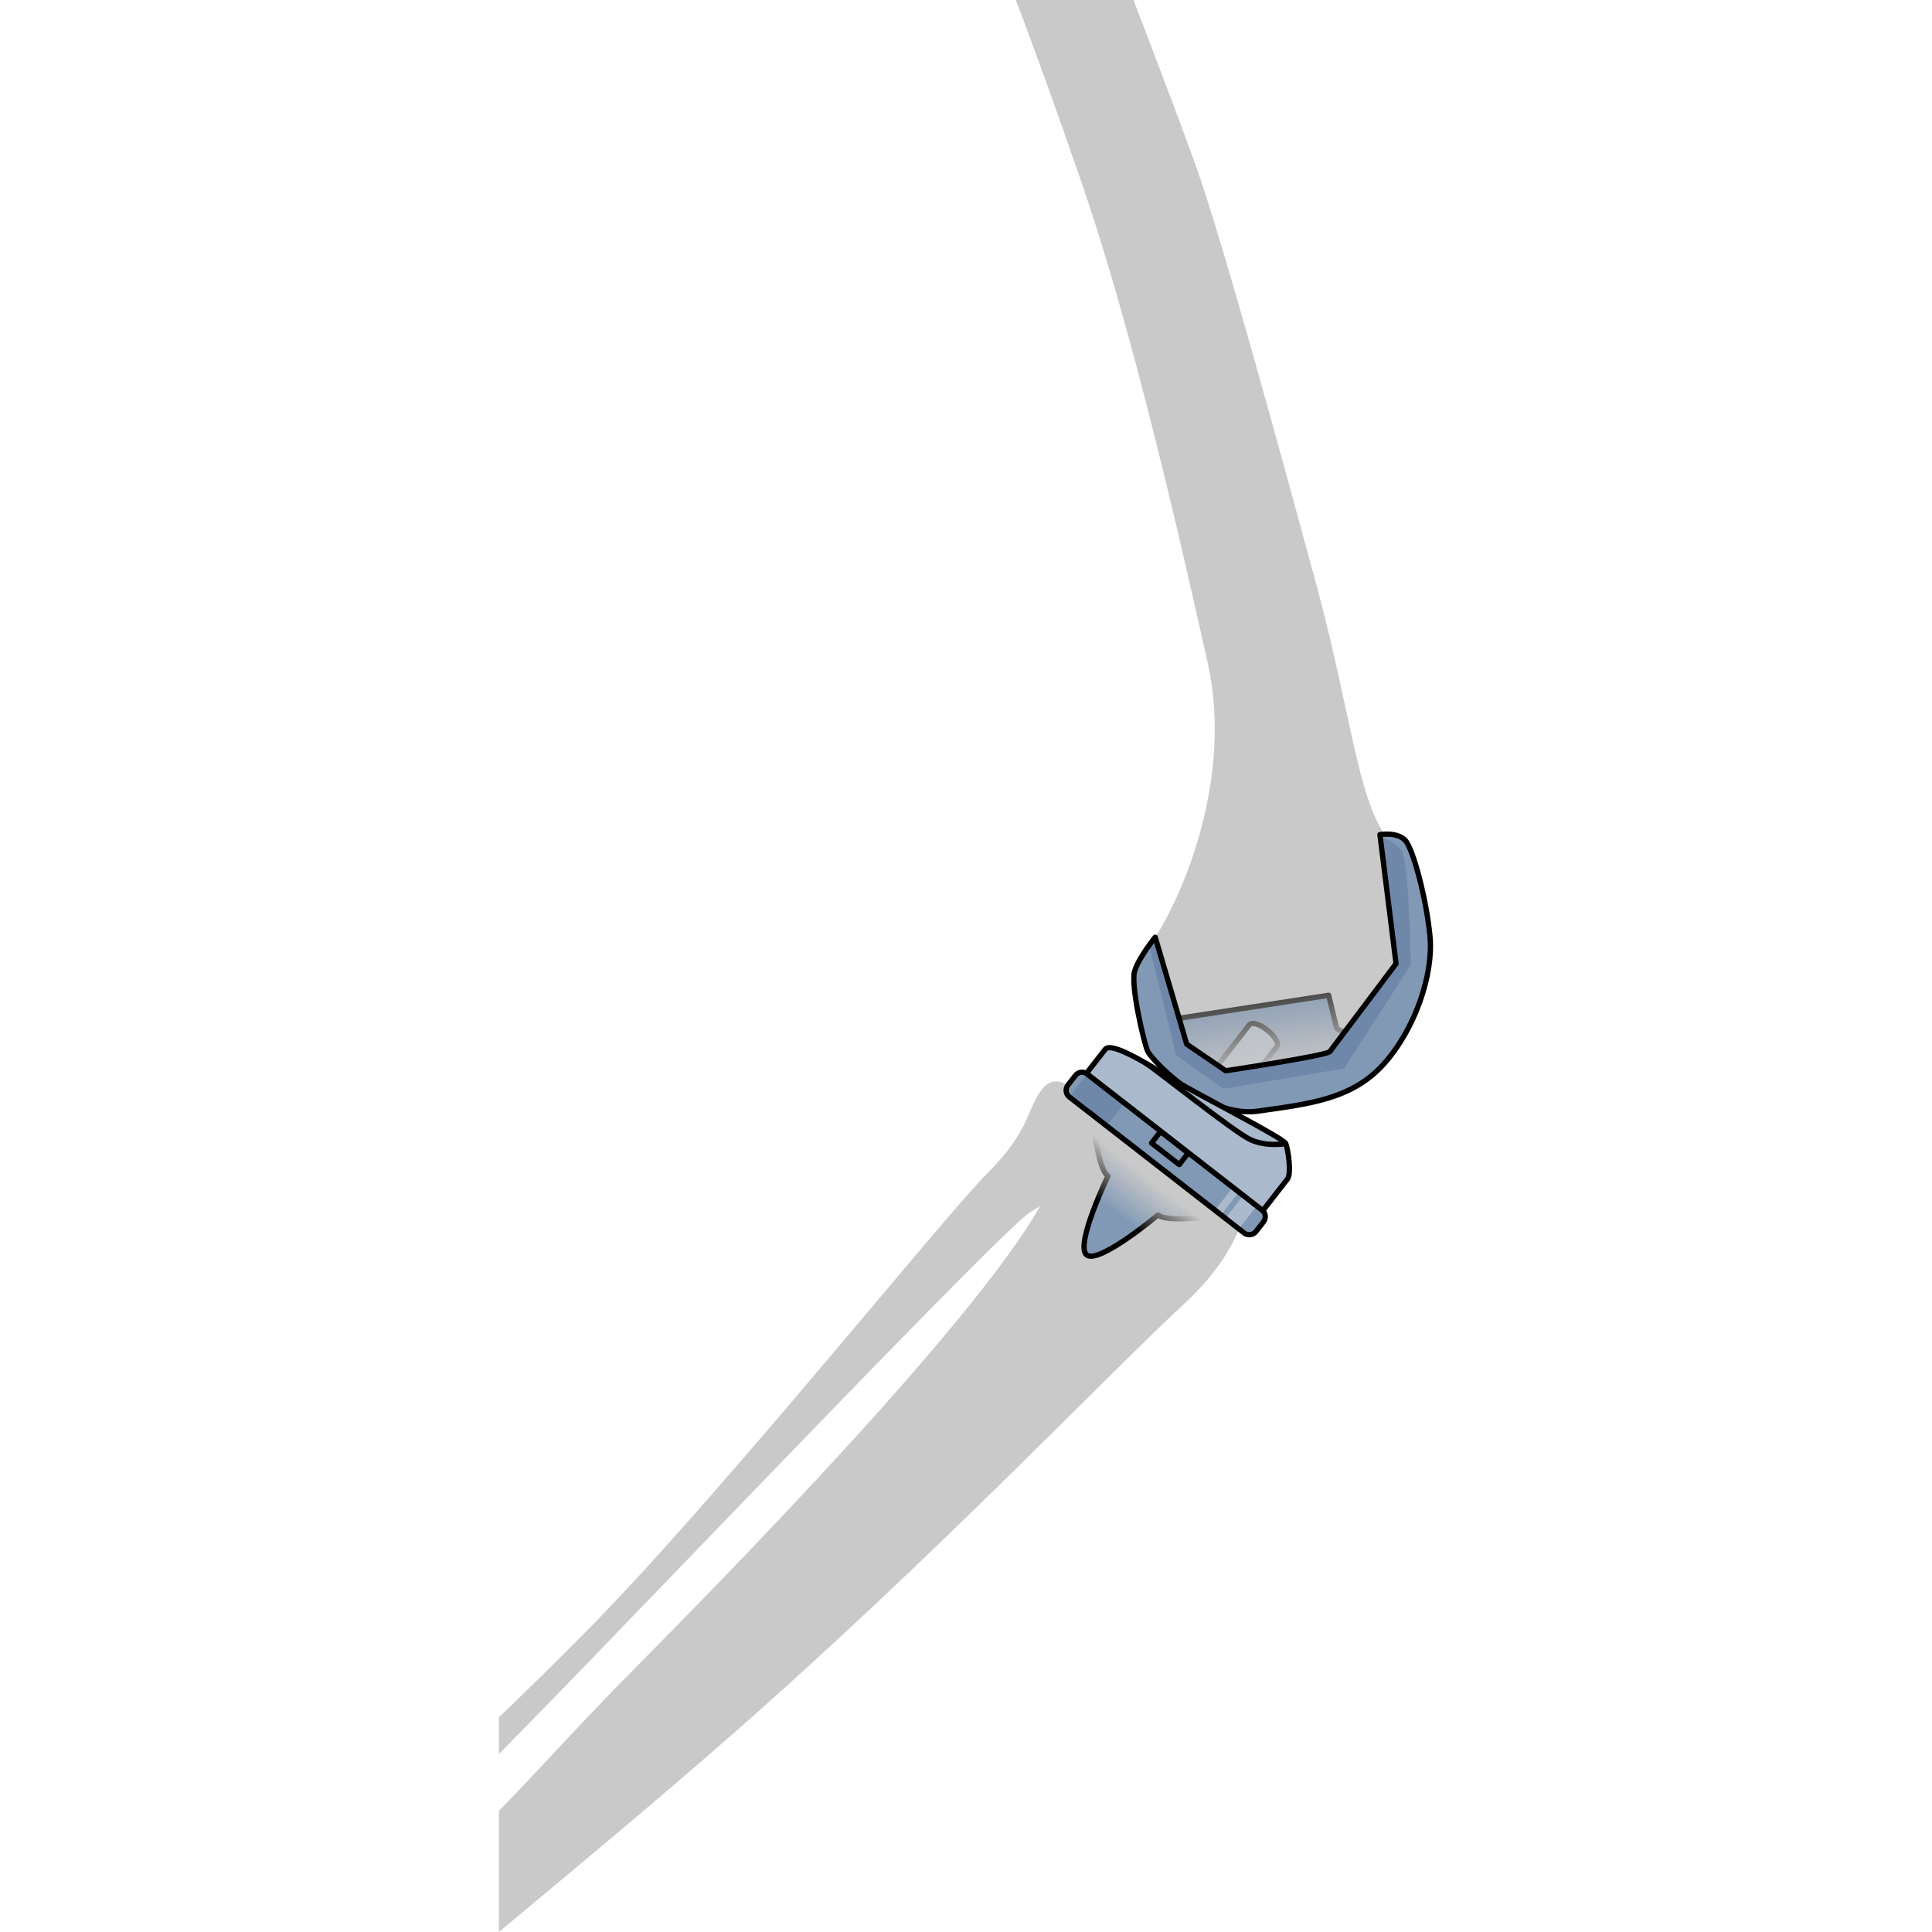 <?xml version="1.0" encoding="utf-8"?>
<!-- Created by: Science Figures, www.sciencefigures.org, Generator: Science Figures Editor -->
<!DOCTYPE svg PUBLIC "-//W3C//DTD SVG 1.1//EN" "http://www.w3.org/Graphics/SVG/1.1/DTD/svg11.dtd">
<svg version="1.1" id="Layer_1" xmlns="http://www.w3.org/2000/svg" xmlns:xlink="http://www.w3.org/1999/xlink" 
	 width="800px" height="800px" viewBox="0 0 176.653 365.333" enable-background="new 0 0 176.653 365.333"
	 xml:space="preserve">
<g>
	<g>
		<path fill="#C9C9C9" d="M110.012,34.031c10.086,29.129,19.131,69.524,24,91.194c4.858,21.661-4.476,43.631-9.904,51.998
			c0,0-5.148,7.092-1.285,16.424c3.865,9.344,19.643,19.005,34.781,12.242c15.14-6.763,16.744-18.356,16.744-26.732
			c0-8.366-2.986-16.163-4.299-18.308c-0.164-0.146-0.328-0.289-0.482-0.454c-7.17-6.928-7.721-23.148-15.217-50.693
			c-7.652-28.164-16.463-60.182-21.557-75.437C131.03,28.978,125.923,15.44,119.999,0H97.75
			C101.681,10.287,105.751,21.711,110.012,34.031z"/>
		<path fill="#6F88A9" d="M158.357,194.219c0.16,0.66,1.49,0.83,1.619,0.851c-1.52,2.03-2.658,3.54-2.84,3.77
			c-0.609,0.79-19.699,3.641-19.699,3.641l-7.381-5.041l-1.42-4.83l0.479-0.14l27.791-4.26
			C156.908,188.209,158.197,193.541,158.357,194.219z"/>
		<path fill="#AABACC" stroke="#000000" stroke-linecap="round" stroke-linejoin="round" stroke-miterlimit="10" d="
			M138.564,208.887l-5.237-4.074c0,0,7.312-9.398,8.509-10.937s6.33,2.67,5.236,4.075
			C146.001,199.33,138.564,208.887,138.564,208.887z"/>
		<path fill="none" stroke="#000000" stroke-linecap="round" stroke-linejoin="round" stroke-miterlimit="10" d="M129.116,192.474
			l27.788-4.268c0,0,1.293,5.328,1.457,6.014c0.164,0.687,1.625,0.846,1.625,0.846"/>
		
			<linearGradient id="SVGID_1_" gradientUnits="userSpaceOnUse" x1="159.212" y1="211.476" x2="155.905" y2="234.071" gradientTransform="matrix(1 0 0 -1 -8.36 414.379)">
			<stop  offset="0" style="stop-color:#C9C9C9"/>
			<stop  offset="1" style="stop-color:#C9C9C9;stop-opacity:0"/>
		</linearGradient>
		<path fill="url(#SVGID_1_)" d="M169.646,182.224c0,0-11.903,15.838-12.513,16.619c-0.608,0.781-19.7,3.636-19.7,3.636
			l-7.373-5.039l-3.636-12.345"/>
		<path fill="#8199B5" d="M176.078,177.189c0.64,7.051-2.811,17.44-8.811,24.07c-5.99,6.632-14.07,7.49-23.781,8.86
			c-9.709,1.359-20.039-9.74-20.778-11.29c-0.75-1.562-3.271-12.551-2.5-15.16c0.771-2.6,3.899-6.44,3.899-6.44l4.529,15.38
			l1.42,4.831l7.381,5.039c0,0,19.09-2.85,19.699-3.64c0.182-0.229,1.32-1.739,2.84-3.77c0.01,0,0.01,0,0.01,0
			c3.701-4.91,9.662-12.851,9.662-12.851l-3.051-24.4c0,0,3.229-0.56,4.76,1.06C172.898,160.489,175.428,170.129,176.078,177.189z"
			/>
		<path fill="#6F88A9" d="M172.443,182.438c0,0-0.299-19.446-1.782-21.674c-0.749-1.124-2.481-1.983-4.015-2.558l3.002,24.013
			c0,0-5.961,7.94-9.662,12.851c0,0,0,0-0.01,0c-1.52,2.03-2.658,3.54-2.84,3.77c-0.609,0.79-19.699,3.641-19.699,3.641
			l-7.381-5.041l-1.42-4.83l-3.609-12.257l-1.336-2.593c-0.197,0.257-0.45,0.594-0.734,0.99l5.1,20.761l8.906,6.384l22.861-3.859
			L172.443,182.438z"/>
		<path fill="none" stroke="#000000" stroke-linecap="round" stroke-linejoin="round" stroke-miterlimit="10" d="M124.107,177.224
			c0,0-3.129,3.842-3.9,6.447s1.755,13.603,2.498,15.156c0.742,1.553,11.068,12.655,20.779,11.287
			c9.711-1.369,17.791-2.226,23.785-8.854c5.996-6.631,9.453-17.018,8.807-24.074c-0.645-7.057-3.182-16.699-4.717-18.312
			c-1.533-1.611-4.758-1.053-4.758-1.053l3.045,24.402c0,0-11.903,15.837-12.512,16.619c-0.609,0.781-19.701,3.635-19.701,3.635
			l-7.373-5.039L124.107,177.224z"/>
	</g>
	<g>
		<g>
			<path fill="#C9C9C9" d="M110.877,208.199c0,0-4.689-6.316-7.936-2.479c-3.245,3.84-2.201,7.795-10.539,16.102
				c-8.337,8.307-50.034,60.354-75.119,85.876C12.009,313.066,6.128,318.849,0,324.749v6.913c1.89-1.911,3.673-3.716,5.292-5.364
				c20.482-20.856,89.93-93.843,95.157-97.069c5.225-3.227,15.777-9.447,17.08-14.816
				C118.833,209.047,110.877,208.199,110.877,208.199z"/>
			<path fill="#C9C9C9" d="M113.995,200.541c-4.767,3.277-3.931,4.532-9.028,21.721c-5.098,17.19-55.806,69.516-78.272,92.204
				C14.461,326.817,8.046,334.208,0,342.438v22.895c12.917-10.807,28.238-23.411,44.558-37.743
				c38.312-33.646,70.836-67.943,85.086-81.102c14.25-13.16,12.102-24.498,12.102-24.498L113.995,200.541z"/>
		</g>
		<g>
			<g>
				<path fill="#8199B5" d="M143.16,232.868c-0.543,0.696-1.547,0.821-2.244,0.28l-33.04-25.709
					c-0.696-0.541-0.823-1.545-0.28-2.242l1.422-1.827c0.541-0.696,1.547-0.822,2.244-0.28l33.039,25.707
					c0.697,0.543,0.822,1.547,0.281,2.244L143.16,232.868z"/>
				<path fill="#6F88A9" d="M107.838,207.404c0.014,0.012,0.023,0.025,0.038,0.035l7.034,5.475l3.387-4.352l-7.035-5.474
					c-0.015-0.011-0.031-0.016-0.046-0.026L107.838,207.404z"/>
				<path fill="#AABACC" d="M140.76,226.042l-3.385,4.351l2.551,1.984l3.385-4.352L140.76,226.042z M135.4,228.855l1.149,0.896
					l3.388-4.352l-1.152-0.896L135.4,228.855z"/>
				
					<rect x="123.609" y="215.658" transform="matrix(-0.789 -0.614 0.614 -0.789 93.766 466.269)" fill="none" stroke="#000000" stroke-linecap="round" stroke-linejoin="round" stroke-miterlimit="10" width="6.636" height="2.759"/>
				<g>
					<path fill="#8199B5" d="M124.396,220.293l-12.935-10.062c1.157,0.9,1.506,10.432,3.714,12.148c0,0-6.335,13.133-4.021,14.932
						c2.312,1.801,13.484-7.567,13.484-7.567c2.209,1.717,11.532-0.287,12.689,0.612L124.396,220.293z"/>
					<path fill="#6F88A9" d="M113.271,217.71c4.332,0.865,12.789,3.694,15.595,12.75c3.468-0.044,7.706-0.692,8.463-0.104
						l-12.933-10.062l-12.935-10.062C112.164,210.777,112.57,214.486,113.271,217.71z"/>
					<path fill="none" stroke="#000000" stroke-linecap="round" stroke-linejoin="round" stroke-miterlimit="10" d="
						M124.396,220.293l-12.935-10.062c1.157,0.9,1.506,10.432,3.714,12.148c0,0-6.335,13.133-4.021,14.932
						c2.312,1.801,13.484-7.567,13.484-7.567c2.209,1.717,11.532-0.287,12.689,0.612L124.396,220.293z"/>
				</g>
				
					<linearGradient id="SVGID_2_" gradientUnits="userSpaceOnUse" x1="2427.471" y1="3164.482" x2="2427.471" y2="3155.175" gradientTransform="matrix(0.768 0.598 0.614 -0.789 -3684.256 1268.056)">
					<stop  offset="0" style="stop-color:#C9C9C9"/>
					<stop  offset="1" style="stop-color:#C9C9C9;stop-opacity:0"/>
				</linearGradient>
				<polygon fill="url(#SVGID_2_)" points="130.727,239.533 106.602,221.509 110.568,209.536 137.663,230.616 				"/>
				<path fill="none" stroke="#000000" stroke-linecap="round" stroke-linejoin="round" stroke-miterlimit="10" d="M143.16,232.868
					c-0.543,0.696-1.547,0.821-2.244,0.28l-33.04-25.709c-0.696-0.541-0.823-1.545-0.28-2.242l1.422-1.827
					c0.541-0.696,1.547-0.822,2.244-0.28l33.039,25.707c0.697,0.543,0.822,1.547,0.281,2.244L143.16,232.868z"/>
			</g>
			<g>
				<path fill="#AABACC" d="M111.107,202.97l33.354,25.953c0,0,3.887-4.997,4.664-5.996s0.123-5.592-0.342-6.683
					c-0.463-1.092-16.584-9.234-21.236-12.062c-4.652-2.83-11.705-7.298-12.906-5.752
					C113.439,199.975,111.107,202.97,111.107,202.97z"/>
				<path fill="none" stroke="#000000" stroke-linecap="round" stroke-linejoin="round" stroke-miterlimit="10" d="M111.107,202.97
					l33.354,25.953c0,0,3.887-4.997,4.664-5.996s0.123-5.592-0.342-6.683c-0.463-1.092-16.584-9.234-21.236-12.062
					c-4.652-2.83-11.705-7.298-12.906-5.752C113.439,199.975,111.107,202.97,111.107,202.97z"/>
				<path fill="none" stroke="#000000" stroke-linecap="round" stroke-linejoin="round" stroke-miterlimit="10" d="M122.391,201.085
					c1.404,0.82,16.592,12.952,19.689,14.404c3.102,1.45,6.703,0.755,6.703,0.755"/>
			</g>
		</g>
	</g>
</g>
</svg>